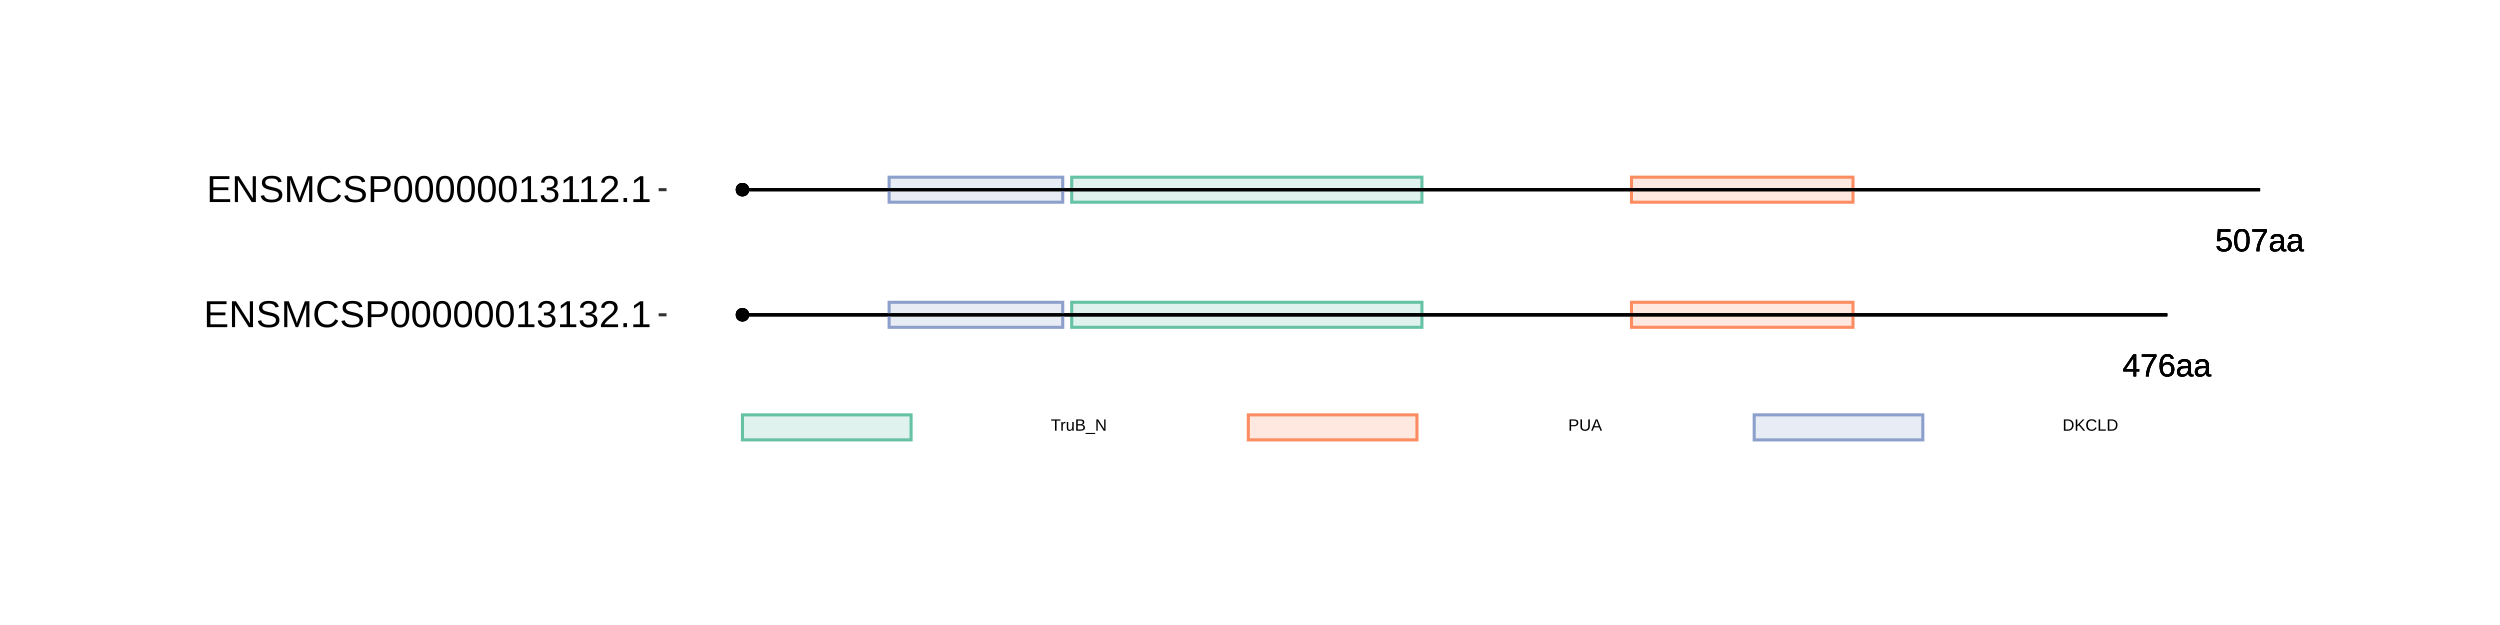 <?xml version="1.0" encoding="UTF-8"?>
<svg xmlns="http://www.w3.org/2000/svg" xmlns:xlink="http://www.w3.org/1999/xlink" width="864pt" height="216pt" viewBox="0 0 864 216" version="1.1">
<defs>
<g>
<symbol overflow="visible" id="glyph0-0">
<path style="stroke:none;" d="M 1.109 -7.594 L 7.172 -7.594 L 7.172 0 L 1.109 0 Z M 1.516 -7.188 L 1.516 -0.406 L 6.766 -0.406 L 6.766 -7.188 Z M 1.516 -7.188 "/>
</symbol>
<symbol overflow="visible" id="glyph0-1">
<path style="stroke:none;" d="M 4.75 -1.719 L 4.75 0 L 3.828 0 L 3.828 -1.719 L 0.25 -1.719 L 0.25 -2.469 L 3.734 -7.594 L 4.75 -7.594 L 4.75 -2.484 L 5.812 -2.484 L 5.812 -1.719 Z M 3.828 -6.5 C 3.828 -6.477 3.781 -6.383 3.688 -6.219 C 3.594 -6.051 3.52 -5.93 3.469 -5.859 L 1.531 -3 L 1.234 -2.594 L 1.156 -2.484 L 3.828 -2.484 Z M 3.828 -6.5 "/>
</symbol>
<symbol overflow="visible" id="glyph0-2">
<path style="stroke:none;" d="M 5.594 -6.812 C 4.812 -5.625 4.258 -4.691 3.938 -4.016 C 3.625 -3.348 3.383 -2.688 3.219 -2.031 C 3.062 -1.375 2.984 -0.695 2.984 0 L 1.969 0 C 1.969 -0.969 2.172 -1.988 2.578 -3.062 C 2.992 -4.133 3.688 -5.375 4.656 -6.781 L 0.562 -6.781 L 0.562 -7.594 L 5.594 -7.594 Z M 5.594 -6.812 "/>
</symbol>
<symbol overflow="visible" id="glyph0-3">
<path style="stroke:none;" d="M 5.656 -2.484 C 5.656 -1.68 5.438 -1.047 5 -0.578 C 4.57 -0.117 3.973 0.109 3.203 0.109 C 2.348 0.109 1.691 -0.207 1.234 -0.844 C 0.785 -1.477 0.562 -2.406 0.562 -3.625 C 0.562 -4.938 0.797 -5.945 1.266 -6.656 C 1.734 -7.363 2.406 -7.719 3.281 -7.719 C 4.426 -7.719 5.148 -7.203 5.453 -6.172 L 4.516 -6 C 4.328 -6.613 3.91 -6.922 3.266 -6.922 C 2.711 -6.922 2.285 -6.66 1.984 -6.141 C 1.68 -5.629 1.531 -4.883 1.531 -3.906 C 1.707 -4.238 1.953 -4.488 2.266 -4.656 C 2.586 -4.82 2.957 -4.906 3.375 -4.906 C 4.07 -4.906 4.625 -4.688 5.031 -4.25 C 5.445 -3.812 5.656 -3.223 5.656 -2.484 Z M 4.672 -2.438 C 4.672 -2.988 4.535 -3.414 4.266 -3.719 C 3.992 -4.02 3.617 -4.172 3.141 -4.172 C 2.68 -4.172 2.312 -4.035 2.031 -3.766 C 1.758 -3.504 1.625 -3.141 1.625 -2.672 C 1.625 -2.086 1.766 -1.609 2.047 -1.234 C 2.336 -0.859 2.711 -0.672 3.172 -0.672 C 3.641 -0.672 4.004 -0.828 4.266 -1.141 C 4.535 -1.461 4.672 -1.895 4.672 -2.438 Z M 4.672 -2.438 "/>
</symbol>
<symbol overflow="visible" id="glyph0-4">
<path style="stroke:none;" d="M 2.234 0.109 C 1.648 0.109 1.207 -0.039 0.906 -0.344 C 0.613 -0.656 0.469 -1.082 0.469 -1.625 C 0.469 -2.227 0.664 -2.691 1.062 -3.016 C 1.457 -3.336 2.098 -3.508 2.984 -3.531 L 4.297 -3.562 L 4.297 -3.875 C 4.297 -4.352 4.191 -4.691 3.984 -4.891 C 3.785 -5.098 3.473 -5.203 3.047 -5.203 C 2.609 -5.203 2.289 -5.129 2.094 -4.984 C 1.895 -4.836 1.781 -4.602 1.75 -4.281 L 0.734 -4.375 C 0.891 -5.414 1.664 -5.938 3.062 -5.938 C 3.801 -5.938 4.352 -5.77 4.719 -5.438 C 5.094 -5.102 5.281 -4.617 5.281 -3.984 L 5.281 -1.469 C 5.281 -1.176 5.316 -0.957 5.391 -0.812 C 5.461 -0.664 5.609 -0.594 5.828 -0.594 C 5.922 -0.594 6.023 -0.609 6.141 -0.641 L 6.141 -0.031 C 5.898 0.02 5.648 0.047 5.391 0.047 C 5.035 0.047 4.773 -0.047 4.609 -0.234 C 4.441 -0.422 4.348 -0.711 4.328 -1.109 L 4.297 -1.109 C 4.047 -0.672 3.754 -0.359 3.422 -0.172 C 3.098 0.016 2.703 0.109 2.234 0.109 Z M 2.453 -0.625 C 2.805 -0.625 3.117 -0.703 3.391 -0.859 C 3.672 -1.023 3.891 -1.25 4.047 -1.531 C 4.211 -1.812 4.297 -2.102 4.297 -2.406 L 4.297 -2.875 L 3.234 -2.859 C 2.773 -2.848 2.426 -2.801 2.188 -2.719 C 1.957 -2.633 1.781 -2.5 1.656 -2.312 C 1.531 -2.133 1.469 -1.898 1.469 -1.609 C 1.469 -1.297 1.551 -1.051 1.719 -0.875 C 1.895 -0.707 2.141 -0.625 2.453 -0.625 Z M 2.453 -0.625 "/>
</symbol>
<symbol overflow="visible" id="glyph0-5">
<path style="stroke:none;" d="M 5.688 -2.469 C 5.688 -1.664 5.445 -1.035 4.969 -0.578 C 4.488 -0.117 3.828 0.109 2.984 0.109 C 2.273 0.109 1.703 -0.039 1.266 -0.344 C 0.828 -0.656 0.551 -1.109 0.438 -1.703 L 1.422 -1.812 C 1.629 -1.062 2.156 -0.688 3 -0.688 C 3.52 -0.688 3.926 -0.844 4.219 -1.156 C 4.52 -1.469 4.672 -1.898 4.672 -2.453 C 4.672 -2.93 4.52 -3.316 4.219 -3.609 C 3.926 -3.91 3.531 -4.062 3.031 -4.062 C 2.758 -4.062 2.508 -4.02 2.281 -3.938 C 2.062 -3.852 1.836 -3.711 1.609 -3.516 L 0.656 -3.516 L 0.922 -7.594 L 5.234 -7.594 L 5.234 -6.781 L 1.797 -6.781 L 1.656 -4.359 C 2.07 -4.68 2.594 -4.844 3.219 -4.844 C 3.969 -4.844 4.566 -4.625 5.016 -4.188 C 5.461 -3.75 5.688 -3.176 5.688 -2.469 Z M 5.688 -2.469 "/>
</symbol>
<symbol overflow="visible" id="glyph0-6">
<path style="stroke:none;" d="M 5.719 -3.797 C 5.719 -2.535 5.492 -1.566 5.047 -0.891 C 4.598 -0.223 3.938 0.109 3.062 0.109 C 2.188 0.109 1.531 -0.223 1.094 -0.891 C 0.656 -1.555 0.438 -2.523 0.438 -3.797 C 0.438 -5.109 0.645 -6.086 1.062 -6.734 C 1.488 -7.391 2.164 -7.719 3.094 -7.719 C 3.988 -7.719 4.648 -7.383 5.078 -6.719 C 5.504 -6.062 5.719 -5.086 5.719 -3.797 Z M 4.719 -3.797 C 4.719 -4.898 4.594 -5.695 4.344 -6.188 C 4.094 -6.676 3.676 -6.922 3.094 -6.922 C 2.5 -6.922 2.066 -6.676 1.797 -6.188 C 1.535 -5.707 1.406 -4.91 1.406 -3.797 C 1.406 -2.723 1.535 -1.938 1.797 -1.438 C 2.066 -0.938 2.488 -0.688 3.062 -0.688 C 3.633 -0.688 4.051 -0.941 4.312 -1.453 C 4.582 -1.961 4.719 -2.742 4.719 -3.797 Z M 4.719 -3.797 "/>
</symbol>
<symbol overflow="visible" id="glyph1-0">
<path style="stroke:none;" d="M 0.562 -3.906 L 3.688 -3.906 L 3.688 0 L 0.562 0 Z M 0.781 -3.703 L 0.781 -0.219 L 3.484 -0.219 L 3.484 -3.703 Z M 0.781 -3.703 "/>
</symbol>
<symbol overflow="visible" id="glyph1-1">
<path style="stroke:none;" d="M 2 -3.484 L 2 0 L 1.469 0 L 1.469 -3.484 L 0.125 -3.484 L 0.125 -3.906 L 3.344 -3.906 L 3.344 -3.484 Z M 2 -3.484 "/>
</symbol>
<symbol overflow="visible" id="glyph1-2">
<path style="stroke:none;" d="M 0.391 0 L 0.391 -2.312 C 0.391 -2.52 0.383 -2.75 0.375 -3 L 0.844 -3 C 0.863 -2.664 0.875 -2.461 0.875 -2.391 L 0.891 -2.391 C 0.961 -2.648 1.051 -2.828 1.156 -2.922 C 1.258 -3.016 1.406 -3.062 1.594 -3.062 C 1.664 -3.062 1.734 -3.051 1.797 -3.031 L 1.797 -2.578 C 1.734 -2.598 1.645 -2.609 1.531 -2.609 C 1.32 -2.609 1.16 -2.516 1.047 -2.328 C 0.941 -2.148 0.891 -1.895 0.891 -1.562 L 0.891 0 Z M 0.391 0 "/>
</symbol>
<symbol overflow="visible" id="glyph1-3">
<path style="stroke:none;" d="M 0.875 -3 L 0.875 -1.094 C 0.875 -0.895 0.891 -0.738 0.922 -0.625 C 0.961 -0.52 1.023 -0.441 1.109 -0.391 C 1.203 -0.348 1.328 -0.328 1.484 -0.328 C 1.734 -0.328 1.926 -0.41 2.062 -0.578 C 2.195 -0.742 2.266 -0.973 2.266 -1.266 L 2.266 -3 L 2.766 -3 L 2.766 -0.641 C 2.766 -0.285 2.77 -0.07 2.781 0 L 2.312 0 C 2.312 -0.008 2.312 -0.035 2.312 -0.078 C 2.312 -0.117 2.305 -0.164 2.297 -0.219 C 2.297 -0.27 2.297 -0.367 2.297 -0.516 L 2.281 -0.516 C 2.164 -0.305 2.031 -0.156 1.875 -0.062 C 1.727 0.02 1.547 0.062 1.328 0.062 C 0.992 0.062 0.75 -0.02 0.594 -0.188 C 0.445 -0.352 0.375 -0.625 0.375 -1 L 0.375 -3 Z M 0.875 -3 "/>
</symbol>
<symbol overflow="visible" id="glyph1-4">
<path style="stroke:none;" d="M 3.5 -1.109 C 3.5 -0.754 3.367 -0.477 3.109 -0.281 C 2.859 -0.094 2.508 0 2.062 0 L 0.469 0 L 0.469 -3.906 L 1.891 -3.906 C 2.805 -3.906 3.266 -3.594 3.266 -2.969 C 3.266 -2.727 3.195 -2.531 3.062 -2.375 C 2.938 -2.219 2.754 -2.113 2.516 -2.062 C 2.828 -2.031 3.066 -1.926 3.234 -1.75 C 3.41 -1.582 3.5 -1.367 3.5 -1.109 Z M 2.734 -2.906 C 2.734 -3.113 2.66 -3.258 2.516 -3.344 C 2.367 -3.438 2.16 -3.484 1.891 -3.484 L 1 -3.484 L 1 -2.25 L 1.891 -2.25 C 2.172 -2.25 2.379 -2.301 2.516 -2.406 C 2.66 -2.508 2.734 -2.676 2.734 -2.906 Z M 2.953 -1.141 C 2.953 -1.598 2.629 -1.828 1.984 -1.828 L 1 -1.828 L 1 -0.422 L 2.031 -0.422 C 2.352 -0.422 2.586 -0.477 2.734 -0.594 C 2.879 -0.719 2.953 -0.898 2.953 -1.141 Z M 2.953 -1.141 "/>
</symbol>
<symbol overflow="visible" id="glyph1-5">
<path style="stroke:none;" d="M -0.094 1.125 L -0.094 0.766 L 3.234 0.766 L 3.234 1.125 Z M -0.094 1.125 "/>
</symbol>
<symbol overflow="visible" id="glyph1-6">
<path style="stroke:none;" d="M 3 0 L 0.906 -3.328 L 0.922 -3.062 L 0.938 -2.594 L 0.938 0 L 0.469 0 L 0.469 -3.906 L 1.078 -3.906 L 3.203 -0.562 C 3.18 -0.926 3.172 -1.188 3.172 -1.344 L 3.172 -3.906 L 3.641 -3.906 L 3.641 0 Z M 3 0 "/>
</symbol>
<symbol overflow="visible" id="glyph1-7">
<path style="stroke:none;" d="M 3.5 -2.734 C 3.5 -2.367 3.375 -2.078 3.125 -1.859 C 2.883 -1.641 2.555 -1.531 2.141 -1.531 L 1 -1.531 L 1 0 L 0.469 0 L 0.469 -3.906 L 2.109 -3.906 C 2.547 -3.906 2.883 -3.801 3.125 -3.594 C 3.375 -3.395 3.5 -3.109 3.5 -2.734 Z M 2.953 -2.734 C 2.953 -3.234 2.648 -3.484 2.047 -3.484 L 1 -3.484 L 1 -1.938 L 2.078 -1.938 C 2.66 -1.938 2.953 -2.203 2.953 -2.734 Z M 2.953 -2.734 "/>
</symbol>
<symbol overflow="visible" id="glyph1-8">
<path style="stroke:none;" d="M 2.031 0.062 C 1.707 0.062 1.426 0.004 1.188 -0.109 C 0.945 -0.234 0.758 -0.406 0.625 -0.625 C 0.5 -0.844 0.438 -1.109 0.438 -1.422 L 0.438 -3.906 L 0.969 -3.906 L 0.969 -1.469 C 0.969 -1.113 1.055 -0.844 1.234 -0.656 C 1.422 -0.469 1.688 -0.375 2.031 -0.375 C 2.383 -0.375 2.656 -0.469 2.844 -0.656 C 3.039 -0.852 3.141 -1.133 3.141 -1.5 L 3.141 -3.906 L 3.672 -3.906 L 3.672 -1.469 C 3.672 -1.156 3.602 -0.883 3.469 -0.656 C 3.332 -0.426 3.141 -0.25 2.891 -0.125 C 2.648 0 2.363 0.062 2.031 0.062 Z M 2.031 0.062 "/>
</symbol>
<symbol overflow="visible" id="glyph1-9">
<path style="stroke:none;" d="M 3.234 0 L 2.797 -1.141 L 1.016 -1.141 L 0.562 0 L 0.016 0 L 1.609 -3.906 L 2.203 -3.906 L 3.781 0 Z M 1.906 -3.516 L 1.875 -3.438 C 1.832 -3.281 1.766 -3.082 1.672 -2.844 L 1.172 -1.562 L 2.641 -1.562 L 2.141 -2.844 C 2.086 -2.977 2.035 -3.125 1.984 -3.281 Z M 1.906 -3.516 "/>
</symbol>
<symbol overflow="visible" id="glyph1-10">
<path style="stroke:none;" d="M 3.828 -2 C 3.828 -1.594 3.75 -1.238 3.594 -0.938 C 3.438 -0.633 3.211 -0.398 2.922 -0.234 C 2.641 -0.078 2.312 0 1.938 0 L 0.469 0 L 0.469 -3.906 L 1.766 -3.906 C 2.422 -3.906 2.926 -3.738 3.281 -3.406 C 3.645 -3.082 3.828 -2.613 3.828 -2 Z M 3.297 -2 C 3.297 -2.477 3.16 -2.844 2.891 -3.094 C 2.629 -3.352 2.25 -3.484 1.75 -3.484 L 1 -3.484 L 1 -0.422 L 1.875 -0.422 C 2.156 -0.422 2.406 -0.484 2.625 -0.609 C 2.844 -0.734 3.008 -0.914 3.125 -1.156 C 3.238 -1.395 3.297 -1.676 3.297 -2 Z M 3.297 -2 "/>
</symbol>
<symbol overflow="visible" id="glyph1-11">
<path style="stroke:none;" d="M 3.078 0 L 1.516 -1.891 L 1 -1.5 L 1 0 L 0.469 0 L 0.469 -3.906 L 1 -3.906 L 1 -1.953 L 2.875 -3.906 L 3.5 -3.906 L 1.844 -2.219 L 3.734 0 Z M 3.078 0 "/>
</symbol>
<symbol overflow="visible" id="glyph1-12">
<path style="stroke:none;" d="M 2.203 -3.531 C 1.766 -3.531 1.426 -3.391 1.188 -3.109 C 0.945 -2.836 0.828 -2.457 0.828 -1.969 C 0.828 -1.488 0.953 -1.102 1.203 -0.812 C 1.453 -0.52 1.789 -0.375 2.219 -0.375 C 2.77 -0.375 3.18 -0.645 3.453 -1.188 L 3.891 -0.984 C 3.734 -0.641 3.508 -0.379 3.219 -0.203 C 2.926 -0.023 2.586 0.062 2.203 0.062 C 1.805 0.062 1.461 -0.02 1.172 -0.188 C 0.879 -0.352 0.656 -0.586 0.5 -0.891 C 0.352 -1.191 0.281 -1.551 0.281 -1.969 C 0.281 -2.594 0.445 -3.082 0.781 -3.438 C 1.125 -3.789 1.594 -3.969 2.188 -3.969 C 2.602 -3.969 2.953 -3.883 3.234 -3.719 C 3.516 -3.562 3.723 -3.32 3.859 -3 L 3.359 -2.828 C 3.266 -3.055 3.113 -3.227 2.906 -3.344 C 2.707 -3.469 2.473 -3.531 2.203 -3.531 Z M 2.203 -3.531 "/>
</symbol>
<symbol overflow="visible" id="glyph1-13">
<path style="stroke:none;" d="M 0.469 0 L 0.469 -3.906 L 1 -3.906 L 1 -0.438 L 2.969 -0.438 L 2.969 0 Z M 0.469 0 "/>
</symbol>
<symbol overflow="visible" id="glyph2-0">
<path style="stroke:none;" d="M 1.297 -8.938 L 8.438 -8.938 L 8.438 0 L 1.297 0 Z M 1.781 -8.469 L 1.781 -0.484 L 7.953 -0.484 L 7.953 -8.469 Z M 1.781 -8.469 "/>
</symbol>
<symbol overflow="visible" id="glyph2-1">
<path style="stroke:none;" d="M 1.062 0 L 1.062 -8.938 L 7.859 -8.938 L 7.859 -7.953 L 2.281 -7.953 L 2.281 -5.078 L 7.469 -5.078 L 7.469 -4.109 L 2.281 -4.109 L 2.281 -0.984 L 8.109 -0.984 L 8.109 0 Z M 1.062 0 "/>
</symbol>
<symbol overflow="visible" id="glyph2-2">
<path style="stroke:none;" d="M 6.875 0 L 2.078 -7.625 L 2.109 -7 L 2.141 -5.938 L 2.141 0 L 1.062 0 L 1.062 -8.938 L 2.469 -8.938 L 7.312 -1.281 C 7.258 -2.102 7.234 -2.703 7.234 -3.078 L 7.234 -8.938 L 8.328 -8.938 L 8.328 0 Z M 6.875 0 "/>
</symbol>
<symbol overflow="visible" id="glyph2-3">
<path style="stroke:none;" d="M 8.078 -2.469 C 8.078 -1.645 7.754 -1.004 7.109 -0.547 C 6.461 -0.098 5.551 0.125 4.375 0.125 C 2.195 0.125 0.938 -0.629 0.594 -2.141 L 1.766 -2.375 C 1.898 -1.844 2.188 -1.445 2.625 -1.188 C 3.062 -0.938 3.66 -0.812 4.422 -0.812 C 5.203 -0.812 5.805 -0.945 6.234 -1.219 C 6.66 -1.488 6.875 -1.883 6.875 -2.406 C 6.875 -2.695 6.805 -2.93 6.672 -3.109 C 6.535 -3.297 6.348 -3.445 6.109 -3.562 C 5.867 -3.688 5.582 -3.785 5.25 -3.859 C 4.914 -3.941 4.547 -4.031 4.141 -4.125 C 3.43 -4.281 2.895 -4.438 2.531 -4.594 C 2.164 -4.75 1.875 -4.922 1.656 -5.109 C 1.445 -5.305 1.285 -5.535 1.172 -5.797 C 1.066 -6.055 1.016 -6.352 1.016 -6.688 C 1.016 -7.445 1.305 -8.035 1.891 -8.453 C 2.473 -8.867 3.312 -9.078 4.406 -9.078 C 5.414 -9.078 6.191 -8.922 6.734 -8.609 C 7.273 -8.297 7.648 -7.766 7.859 -7.016 L 6.672 -6.812 C 6.535 -7.281 6.285 -7.617 5.922 -7.828 C 5.555 -8.047 5.047 -8.156 4.391 -8.156 C 3.672 -8.156 3.125 -8.035 2.75 -7.797 C 2.375 -7.566 2.188 -7.219 2.188 -6.75 C 2.188 -6.469 2.258 -6.238 2.406 -6.062 C 2.551 -5.883 2.758 -5.734 3.031 -5.609 C 3.312 -5.484 3.863 -5.328 4.688 -5.141 C 4.957 -5.078 5.227 -5.016 5.5 -4.953 C 5.781 -4.891 6.047 -4.812 6.297 -4.719 C 6.547 -4.625 6.773 -4.516 6.984 -4.391 C 7.203 -4.273 7.391 -4.129 7.547 -3.953 C 7.711 -3.773 7.844 -3.562 7.938 -3.312 C 8.031 -3.07 8.078 -2.789 8.078 -2.469 Z M 8.078 -2.469 "/>
</symbol>
<symbol overflow="visible" id="glyph2-4">
<path style="stroke:none;" d="M 8.672 0 L 8.672 -5.969 C 8.672 -6.625 8.691 -7.258 8.734 -7.875 C 8.523 -7.113 8.336 -6.52 8.172 -6.094 L 5.859 0 L 5.016 0 L 2.672 -6.094 L 2.312 -7.172 L 2.094 -7.875 L 2.125 -7.172 L 2.141 -5.969 L 2.141 0 L 1.062 0 L 1.062 -8.938 L 2.656 -8.938 L 5.047 -2.75 C 5.129 -2.5 5.207 -2.227 5.281 -1.938 C 5.363 -1.656 5.414 -1.453 5.438 -1.328 C 5.469 -1.492 5.535 -1.75 5.641 -2.094 C 5.754 -2.438 5.832 -2.656 5.875 -2.75 L 8.203 -8.938 L 9.766 -8.938 L 9.766 0 Z M 8.672 0 "/>
</symbol>
<symbol overflow="visible" id="glyph2-5">
<path style="stroke:none;" d="M 5.031 -8.094 C 4.039 -8.094 3.27 -7.77 2.719 -7.125 C 2.164 -6.488 1.891 -5.617 1.891 -4.516 C 1.891 -3.422 2.176 -2.539 2.75 -1.875 C 3.32 -1.207 4.098 -0.875 5.078 -0.875 C 6.328 -0.875 7.27 -1.492 7.906 -2.734 L 8.891 -2.234 C 8.523 -1.461 8.008 -0.875 7.344 -0.469 C 6.676 -0.07 5.898 0.125 5.016 0.125 C 4.117 0.125 3.336 -0.062 2.672 -0.438 C 2.016 -0.812 1.516 -1.344 1.172 -2.031 C 0.828 -2.727 0.656 -3.555 0.656 -4.516 C 0.656 -5.941 1.039 -7.055 1.812 -7.859 C 2.582 -8.672 3.648 -9.078 5.016 -9.078 C 5.961 -9.078 6.754 -8.891 7.391 -8.516 C 8.035 -8.141 8.508 -7.586 8.812 -6.859 L 7.656 -6.484 C 7.445 -7.004 7.113 -7.398 6.656 -7.672 C 6.195 -7.953 5.656 -8.094 5.031 -8.094 Z M 5.031 -8.094 "/>
</symbol>
<symbol overflow="visible" id="glyph2-6">
<path style="stroke:none;" d="M 7.984 -6.25 C 7.984 -5.406 7.707 -4.734 7.156 -4.234 C 6.602 -3.734 5.852 -3.484 4.906 -3.484 L 2.281 -3.484 L 2.281 0 L 1.062 0 L 1.062 -8.938 L 4.828 -8.938 C 5.828 -8.938 6.602 -8.703 7.156 -8.234 C 7.707 -7.766 7.984 -7.102 7.984 -6.25 Z M 6.766 -6.234 C 6.766 -7.391 6.07 -7.969 4.688 -7.969 L 2.281 -7.969 L 2.281 -4.438 L 4.734 -4.438 C 6.086 -4.438 6.766 -5.035 6.766 -6.234 Z M 6.766 -6.234 "/>
</symbol>
<symbol overflow="visible" id="glyph2-7">
<path style="stroke:none;" d="M 6.719 -4.469 C 6.719 -2.977 6.453 -1.836 5.922 -1.047 C 5.398 -0.266 4.625 0.125 3.594 0.125 C 2.57 0.125 1.801 -0.266 1.281 -1.047 C 0.77 -1.828 0.516 -2.969 0.516 -4.469 C 0.516 -6.008 0.766 -7.16 1.266 -7.922 C 1.766 -8.691 2.555 -9.078 3.641 -9.078 C 4.691 -9.078 5.469 -8.688 5.969 -7.906 C 6.469 -7.133 6.719 -5.988 6.719 -4.469 Z M 5.562 -4.469 C 5.562 -5.758 5.41 -6.695 5.109 -7.281 C 4.816 -7.863 4.328 -8.156 3.641 -8.156 C 2.93 -8.156 2.422 -7.867 2.109 -7.297 C 1.805 -6.723 1.656 -5.781 1.656 -4.469 C 1.656 -3.207 1.812 -2.281 2.125 -1.688 C 2.438 -1.102 2.93 -0.812 3.609 -0.812 C 4.285 -0.812 4.781 -1.109 5.094 -1.703 C 5.406 -2.305 5.562 -3.227 5.562 -4.469 Z M 5.562 -4.469 "/>
</symbol>
<symbol overflow="visible" id="glyph2-8">
<path style="stroke:none;" d="M 0.984 0 L 0.984 -0.969 L 3.266 -0.969 L 3.266 -7.859 L 1.25 -6.406 L 1.25 -7.484 L 3.359 -8.938 L 4.422 -8.938 L 4.422 -0.969 L 6.594 -0.969 L 6.594 0 Z M 0.984 0 "/>
</symbol>
<symbol overflow="visible" id="glyph2-9">
<path style="stroke:none;" d="M 6.656 -2.469 C 6.656 -1.645 6.391 -1.004 5.859 -0.547 C 5.336 -0.098 4.594 0.125 3.625 0.125 C 2.719 0.125 1.992 -0.078 1.453 -0.484 C 0.91 -0.891 0.594 -1.492 0.5 -2.297 L 1.672 -2.406 C 1.828 -1.344 2.477 -0.812 3.625 -0.812 C 4.195 -0.812 4.645 -0.953 4.969 -1.234 C 5.301 -1.523 5.469 -1.945 5.469 -2.5 C 5.469 -2.988 5.281 -3.367 4.906 -3.641 C 4.531 -3.922 3.988 -4.062 3.281 -4.062 L 2.641 -4.062 L 2.641 -5.047 L 3.266 -5.047 C 3.891 -5.047 4.375 -5.18 4.719 -5.453 C 5.062 -5.723 5.234 -6.102 5.234 -6.594 C 5.234 -7.07 5.094 -7.445 4.812 -7.719 C 4.531 -8 4.113 -8.141 3.562 -8.141 C 3.062 -8.141 2.656 -8.008 2.344 -7.75 C 2.031 -7.488 1.848 -7.125 1.797 -6.656 L 0.641 -6.75 C 0.734 -7.477 1.039 -8.047 1.562 -8.453 C 2.082 -8.867 2.754 -9.078 3.578 -9.078 C 4.473 -9.078 5.164 -8.867 5.656 -8.453 C 6.156 -8.035 6.406 -7.453 6.406 -6.703 C 6.406 -6.141 6.242 -5.676 5.922 -5.312 C 5.609 -4.957 5.145 -4.719 4.531 -4.594 L 4.531 -4.562 C 5.207 -4.488 5.727 -4.266 6.094 -3.891 C 6.469 -3.516 6.656 -3.039 6.656 -2.469 Z M 6.656 -2.469 "/>
</symbol>
<symbol overflow="visible" id="glyph2-10">
<path style="stroke:none;" d="M 0.656 0 L 0.656 -0.812 C 0.875 -1.301 1.133 -1.734 1.438 -2.109 C 1.75 -2.492 2.078 -2.836 2.422 -3.141 C 2.766 -3.453 3.102 -3.738 3.438 -4 C 3.781 -4.258 4.086 -4.52 4.359 -4.781 C 4.629 -5.051 4.848 -5.328 5.016 -5.609 C 5.18 -5.898 5.266 -6.227 5.266 -6.594 C 5.266 -7.082 5.117 -7.461 4.828 -7.734 C 4.547 -8.004 4.145 -8.141 3.625 -8.141 C 3.145 -8.141 2.742 -8.004 2.422 -7.734 C 2.109 -7.473 1.926 -7.102 1.875 -6.625 L 0.703 -6.734 C 0.785 -7.453 1.086 -8.02 1.609 -8.438 C 2.141 -8.863 2.812 -9.078 3.625 -9.078 C 4.531 -9.078 5.223 -8.863 5.703 -8.438 C 6.191 -8.008 6.438 -7.406 6.438 -6.625 C 6.438 -6.281 6.352 -5.938 6.188 -5.594 C 6.031 -5.25 5.797 -4.906 5.484 -4.562 C 5.172 -4.219 4.57 -3.688 3.688 -2.969 C 3.207 -2.57 2.82 -2.211 2.531 -1.891 C 2.238 -1.578 2.031 -1.27 1.906 -0.969 L 6.578 -0.969 L 6.578 0 Z M 0.656 0 "/>
</symbol>
<symbol overflow="visible" id="glyph2-11">
<path style="stroke:none;" d="M 1.188 0 L 1.188 -1.391 L 2.422 -1.391 L 2.422 0 Z M 1.188 0 "/>
</symbol>
</g>
</defs>
<g id="surface1">
<rect x="0" y="0" width="864" height="216" style="fill:rgb(100%,100%,100%);fill-opacity:1;stroke:none;"/>
<rect x="0" y="0" width="864" height="216" style="fill:rgb(100%,100%,100%);fill-opacity:1;stroke:none;"/>
<path style="fill:none;stroke-width:1.067;stroke-linecap:round;stroke-linejoin:round;stroke:rgb(100%,100%,100%);stroke-opacity:1;stroke-miterlimit:10;" d="M 0 216 L 864 216 L 864 0 L 0 0 Z M 0 216 "/>
<path style="fill-rule:nonzero;fill:rgb(0%,0%,0%);fill-opacity:1;stroke-width:0.709;stroke-linecap:round;stroke-linejoin:round;stroke:rgb(0%,0%,0%);stroke-opacity:1;stroke-miterlimit:10;" d="M 258.543 108.793 C 258.543 111.398 254.633 111.398 254.633 108.793 C 254.633 106.184 258.543 106.184 258.543 108.793 "/>
<path style="fill-rule:nonzero;fill:rgb(0%,0%,0%);fill-opacity:1;stroke-width:0.709;stroke-linecap:round;stroke-linejoin:round;stroke:rgb(0%,0%,0%);stroke-opacity:1;stroke-miterlimit:10;" d="M 258.543 108.793 C 258.543 111.398 254.633 111.398 254.633 108.793 C 254.633 106.184 258.543 106.184 258.543 108.793 "/>
<path style="fill-rule:nonzero;fill:rgb(0%,0%,0%);fill-opacity:1;stroke-width:0.709;stroke-linecap:round;stroke-linejoin:round;stroke:rgb(0%,0%,0%);stroke-opacity:1;stroke-miterlimit:10;" d="M 258.543 108.793 C 258.543 111.398 254.633 111.398 254.633 108.793 C 254.633 106.184 258.543 106.184 258.543 108.793 "/>
<path style="fill-rule:nonzero;fill:rgb(0%,0%,0%);fill-opacity:1;stroke-width:0.709;stroke-linecap:round;stroke-linejoin:round;stroke:rgb(0%,0%,0%);stroke-opacity:1;stroke-miterlimit:10;" d="M 258.543 65.555 C 258.543 68.164 254.633 68.164 254.633 65.555 C 254.633 62.949 258.543 62.949 258.543 65.555 "/>
<path style="fill-rule:nonzero;fill:rgb(0%,0%,0%);fill-opacity:1;stroke-width:0.709;stroke-linecap:round;stroke-linejoin:round;stroke:rgb(0%,0%,0%);stroke-opacity:1;stroke-miterlimit:10;" d="M 258.543 65.555 C 258.543 68.164 254.633 68.164 254.633 65.555 C 254.633 62.949 258.543 62.949 258.543 65.555 "/>
<path style="fill-rule:nonzero;fill:rgb(0%,0%,0%);fill-opacity:1;stroke-width:0.709;stroke-linecap:round;stroke-linejoin:round;stroke:rgb(0%,0%,0%);stroke-opacity:1;stroke-miterlimit:10;" d="M 258.543 65.555 C 258.543 68.164 254.633 68.164 254.633 65.555 C 254.633 62.949 258.543 62.949 258.543 65.555 "/>
<path style="fill-rule:nonzero;fill:rgb(40%,76.078%,64.706%);fill-opacity:0.2;stroke-width:1.067;stroke-linecap:square;stroke-linejoin:miter;stroke:rgb(40%,76.078%,64.706%);stroke-opacity:1;stroke-miterlimit:10;" d="M 370.383 104.469 L 491.418 104.469 L 491.418 113.117 L 370.383 113.117 Z M 370.383 104.469 "/>
<path style="fill:none;stroke-width:1.067;stroke-linecap:butt;stroke-linejoin:round;stroke:rgb(0%,0%,0%);stroke-opacity:1;stroke-miterlimit:10;" d="M 256.59 108.793 L 749.012 108.793 "/>
<g style="fill:rgb(0%,0%,0%);fill-opacity:1;">
  <use xlink:href="#glyph0-1" x="733.512" y="130.079"/>
  <use xlink:href="#glyph0-2" x="739.651" y="130.079"/>
  <use xlink:href="#glyph0-3" x="745.791" y="130.079"/>
  <use xlink:href="#glyph0-4" x="751.931" y="130.079"/>
  <use xlink:href="#glyph0-4" x="758.07" y="130.079"/>
</g>
<path style="fill-rule:nonzero;fill:rgb(98.824%,55.294%,38.431%);fill-opacity:0.2;stroke-width:1.067;stroke-linecap:square;stroke-linejoin:miter;stroke:rgb(98.824%,55.294%,38.431%);stroke-opacity:1;stroke-miterlimit:10;" d="M 563.836 104.469 L 640.391 104.469 L 640.391 113.117 L 563.836 113.117 Z M 563.836 104.469 "/>
<path style="fill:none;stroke-width:1.067;stroke-linecap:butt;stroke-linejoin:round;stroke:rgb(0%,0%,0%);stroke-opacity:1;stroke-miterlimit:10;" d="M 256.59 108.793 L 749.012 108.793 "/>
<g style="fill:rgb(0%,0%,0%);fill-opacity:1;">
  <use xlink:href="#glyph0-1" x="733.512" y="130.079"/>
  <use xlink:href="#glyph0-2" x="739.651" y="130.079"/>
  <use xlink:href="#glyph0-3" x="745.791" y="130.079"/>
  <use xlink:href="#glyph0-4" x="751.931" y="130.079"/>
  <use xlink:href="#glyph0-4" x="758.07" y="130.079"/>
</g>
<path style="fill-rule:nonzero;fill:rgb(55.294%,62.745%,79.608%);fill-opacity:0.2;stroke-width:1.067;stroke-linecap:square;stroke-linejoin:miter;stroke:rgb(55.294%,62.745%,79.608%);stroke-opacity:1;stroke-miterlimit:10;" d="M 307.281 104.469 L 367.281 104.469 L 367.281 113.117 L 307.281 113.117 Z M 307.281 104.469 "/>
<path style="fill:none;stroke-width:1.067;stroke-linecap:butt;stroke-linejoin:round;stroke:rgb(0%,0%,0%);stroke-opacity:1;stroke-miterlimit:10;" d="M 256.59 108.793 L 749.012 108.793 "/>
<g style="fill:rgb(0%,0%,0%);fill-opacity:1;">
  <use xlink:href="#glyph0-1" x="733.512" y="130.079"/>
  <use xlink:href="#glyph0-2" x="739.651" y="130.079"/>
  <use xlink:href="#glyph0-3" x="745.791" y="130.079"/>
  <use xlink:href="#glyph0-4" x="751.931" y="130.079"/>
  <use xlink:href="#glyph0-4" x="758.07" y="130.079"/>
</g>
<path style="fill-rule:nonzero;fill:rgb(40%,76.078%,64.706%);fill-opacity:0.2;stroke-width:1.067;stroke-linecap:square;stroke-linejoin:miter;stroke:rgb(40%,76.078%,64.706%);stroke-opacity:1;stroke-miterlimit:10;" d="M 370.383 61.234 L 491.418 61.234 L 491.418 69.883 L 370.383 69.883 Z M 370.383 61.234 "/>
<path style="fill:none;stroke-width:1.067;stroke-linecap:butt;stroke-linejoin:round;stroke:rgb(0%,0%,0%);stroke-opacity:1;stroke-miterlimit:10;" d="M 256.59 65.555 L 781.082 65.555 "/>
<g style="fill:rgb(0%,0%,0%);fill-opacity:1;">
  <use xlink:href="#glyph0-5" x="765.582" y="86.845"/>
  <use xlink:href="#glyph0-6" x="771.722" y="86.845"/>
  <use xlink:href="#glyph0-2" x="777.861" y="86.845"/>
  <use xlink:href="#glyph0-4" x="784.001" y="86.845"/>
  <use xlink:href="#glyph0-4" x="790.141" y="86.845"/>
</g>
<path style="fill-rule:nonzero;fill:rgb(98.824%,55.294%,38.431%);fill-opacity:0.2;stroke-width:1.067;stroke-linecap:square;stroke-linejoin:miter;stroke:rgb(98.824%,55.294%,38.431%);stroke-opacity:1;stroke-miterlimit:10;" d="M 563.836 61.234 L 640.391 61.234 L 640.391 69.883 L 563.836 69.883 Z M 563.836 61.234 "/>
<path style="fill:none;stroke-width:1.067;stroke-linecap:butt;stroke-linejoin:round;stroke:rgb(0%,0%,0%);stroke-opacity:1;stroke-miterlimit:10;" d="M 256.59 65.555 L 781.082 65.555 "/>
<g style="fill:rgb(0%,0%,0%);fill-opacity:1;">
  <use xlink:href="#glyph0-5" x="765.582" y="86.845"/>
  <use xlink:href="#glyph0-6" x="771.722" y="86.845"/>
  <use xlink:href="#glyph0-2" x="777.861" y="86.845"/>
  <use xlink:href="#glyph0-4" x="784.001" y="86.845"/>
  <use xlink:href="#glyph0-4" x="790.141" y="86.845"/>
</g>
<path style="fill-rule:nonzero;fill:rgb(55.294%,62.745%,79.608%);fill-opacity:0.2;stroke-width:1.067;stroke-linecap:square;stroke-linejoin:miter;stroke:rgb(55.294%,62.745%,79.608%);stroke-opacity:1;stroke-miterlimit:10;" d="M 307.281 61.234 L 367.281 61.234 L 367.281 69.883 L 307.281 69.883 Z M 307.281 61.234 "/>
<path style="fill:none;stroke-width:1.067;stroke-linecap:butt;stroke-linejoin:round;stroke:rgb(0%,0%,0%);stroke-opacity:1;stroke-miterlimit:10;" d="M 256.59 65.555 L 781.082 65.555 "/>
<g style="fill:rgb(0%,0%,0%);fill-opacity:1;">
  <use xlink:href="#glyph0-5" x="765.582" y="86.845"/>
  <use xlink:href="#glyph0-6" x="771.722" y="86.845"/>
  <use xlink:href="#glyph0-2" x="777.861" y="86.845"/>
  <use xlink:href="#glyph0-4" x="784.001" y="86.845"/>
  <use xlink:href="#glyph0-4" x="790.141" y="86.845"/>
</g>
<path style="fill-rule:nonzero;fill:rgb(40%,76.078%,64.706%);fill-opacity:0.2;stroke-width:1.067;stroke-linecap:square;stroke-linejoin:miter;stroke:rgb(40%,76.078%,64.706%);stroke-opacity:1;stroke-miterlimit:10;" d="M 256.59 152.027 L 314.867 152.027 L 314.867 143.379 L 256.59 143.379 Z M 256.59 152.027 "/>
<g style="fill:rgb(0%,0%,0%);fill-opacity:1;">
  <use xlink:href="#glyph1-1" x="363.145" y="148.854"/>
  <use xlink:href="#glyph1-2" x="366.409" y="148.854"/>
  <use xlink:href="#glyph1-3" x="368.304" y="148.854"/>
  <use xlink:href="#glyph1-4" x="371.469" y="148.854"/>
  <use xlink:href="#glyph1-5" x="375.265" y="148.854"/>
  <use xlink:href="#glyph1-6" x="378.43" y="148.854"/>
</g>
<path style="fill-rule:nonzero;fill:rgb(98.824%,55.294%,38.431%);fill-opacity:0.2;stroke-width:1.067;stroke-linecap:square;stroke-linejoin:miter;stroke:rgb(98.824%,55.294%,38.431%);stroke-opacity:1;stroke-miterlimit:10;" d="M 431.422 152.027 L 489.699 152.027 L 489.699 143.379 L 431.422 143.379 Z M 431.422 152.027 "/>
<g style="fill:rgb(0%,0%,0%);fill-opacity:1;">
  <use xlink:href="#glyph1-7" x="541.973" y="148.854"/>
  <use xlink:href="#glyph1-8" x="545.769" y="148.854"/>
  <use xlink:href="#glyph1-9" x="549.878" y="148.854"/>
</g>
<path style="fill-rule:nonzero;fill:rgb(55.294%,62.745%,79.608%);fill-opacity:0.2;stroke-width:1.067;stroke-linecap:square;stroke-linejoin:miter;stroke:rgb(55.294%,62.745%,79.608%);stroke-opacity:1;stroke-miterlimit:10;" d="M 606.25 152.027 L 664.527 152.027 L 664.527 143.379 L 606.25 143.379 Z M 606.25 152.027 "/>
<g style="fill:rgb(0%,0%,0%);fill-opacity:1;">
  <use xlink:href="#glyph1-10" x="712.805" y="148.854"/>
  <use xlink:href="#glyph1-11" x="716.914" y="148.854"/>
  <use xlink:href="#glyph1-12" x="720.71" y="148.854"/>
  <use xlink:href="#glyph1-13" x="724.819" y="148.854"/>
  <use xlink:href="#glyph1-10" x="727.984" y="148.854"/>
</g>
<g style="fill:rgb(0%,0%,0%);fill-opacity:1;">
  <use xlink:href="#glyph2-1" x="70.434" y="113.062"/>
  <use xlink:href="#glyph2-2" x="79.104" y="113.062"/>
  <use xlink:href="#glyph2-3" x="88.493" y="113.062"/>
  <use xlink:href="#glyph2-4" x="97.164" y="113.062"/>
  <use xlink:href="#glyph2-5" x="107.993" y="113.062"/>
  <use xlink:href="#glyph2-3" x="117.382" y="113.062"/>
  <use xlink:href="#glyph2-6" x="126.053" y="113.062"/>
  <use xlink:href="#glyph2-7" x="134.724" y="113.062"/>
  <use xlink:href="#glyph2-7" x="141.954" y="113.062"/>
  <use xlink:href="#glyph2-7" x="149.185" y="113.062"/>
  <use xlink:href="#glyph2-7" x="156.415" y="113.062"/>
  <use xlink:href="#glyph2-7" x="163.646" y="113.062"/>
  <use xlink:href="#glyph2-7" x="170.876" y="113.062"/>
  <use xlink:href="#glyph2-8" x="178.106" y="113.062"/>
  <use xlink:href="#glyph2-9" x="185.337" y="113.062"/>
  <use xlink:href="#glyph2-8" x="192.567" y="113.062"/>
  <use xlink:href="#glyph2-9" x="199.798" y="113.062"/>
  <use xlink:href="#glyph2-10" x="207.028" y="113.062"/>
  <use xlink:href="#glyph2-11" x="214.259" y="113.062"/>
  <use xlink:href="#glyph2-8" x="217.871" y="113.062"/>
</g>
<g style="fill:rgb(0%,0%,0%);fill-opacity:1;">
  <use xlink:href="#glyph2-1" x="71.434" y="69.823"/>
  <use xlink:href="#glyph2-2" x="80.104" y="69.823"/>
  <use xlink:href="#glyph2-3" x="89.493" y="69.823"/>
  <use xlink:href="#glyph2-4" x="98.164" y="69.823"/>
  <use xlink:href="#glyph2-5" x="108.993" y="69.823"/>
  <use xlink:href="#glyph2-3" x="118.382" y="69.823"/>
  <use xlink:href="#glyph2-6" x="127.053" y="69.823"/>
  <use xlink:href="#glyph2-7" x="135.724" y="69.823"/>
  <use xlink:href="#glyph2-7" x="142.954" y="69.823"/>
  <use xlink:href="#glyph2-7" x="150.185" y="69.823"/>
  <use xlink:href="#glyph2-7" x="157.415" y="69.823"/>
  <use xlink:href="#glyph2-7" x="164.646" y="69.823"/>
  <use xlink:href="#glyph2-7" x="171.876" y="69.823"/>
  <use xlink:href="#glyph2-8" x="179.106" y="69.823"/>
  <use xlink:href="#glyph2-9" x="186.337" y="69.823"/>
  <use xlink:href="#glyph2-8" x="193.567" y="69.823"/>
  <use xlink:href="#glyph2-8" x="199.833" y="69.823"/>
  <use xlink:href="#glyph2-10" x="207.063" y="69.823"/>
  <use xlink:href="#glyph2-11" x="214.294" y="69.823"/>
  <use xlink:href="#glyph2-8" x="217.906" y="69.823"/>
</g>
<path style="fill:none;stroke-width:1.067;stroke-linecap:butt;stroke-linejoin:round;stroke:rgb(20%,20%,20%);stroke-opacity:1;stroke-miterlimit:10;" d="M 227.625 108.793 L 230.363 108.793 "/>
<path style="fill:none;stroke-width:1.067;stroke-linecap:butt;stroke-linejoin:round;stroke:rgb(20%,20%,20%);stroke-opacity:1;stroke-miterlimit:10;" d="M 227.625 65.555 L 230.363 65.555 "/>
</g>
</svg>
